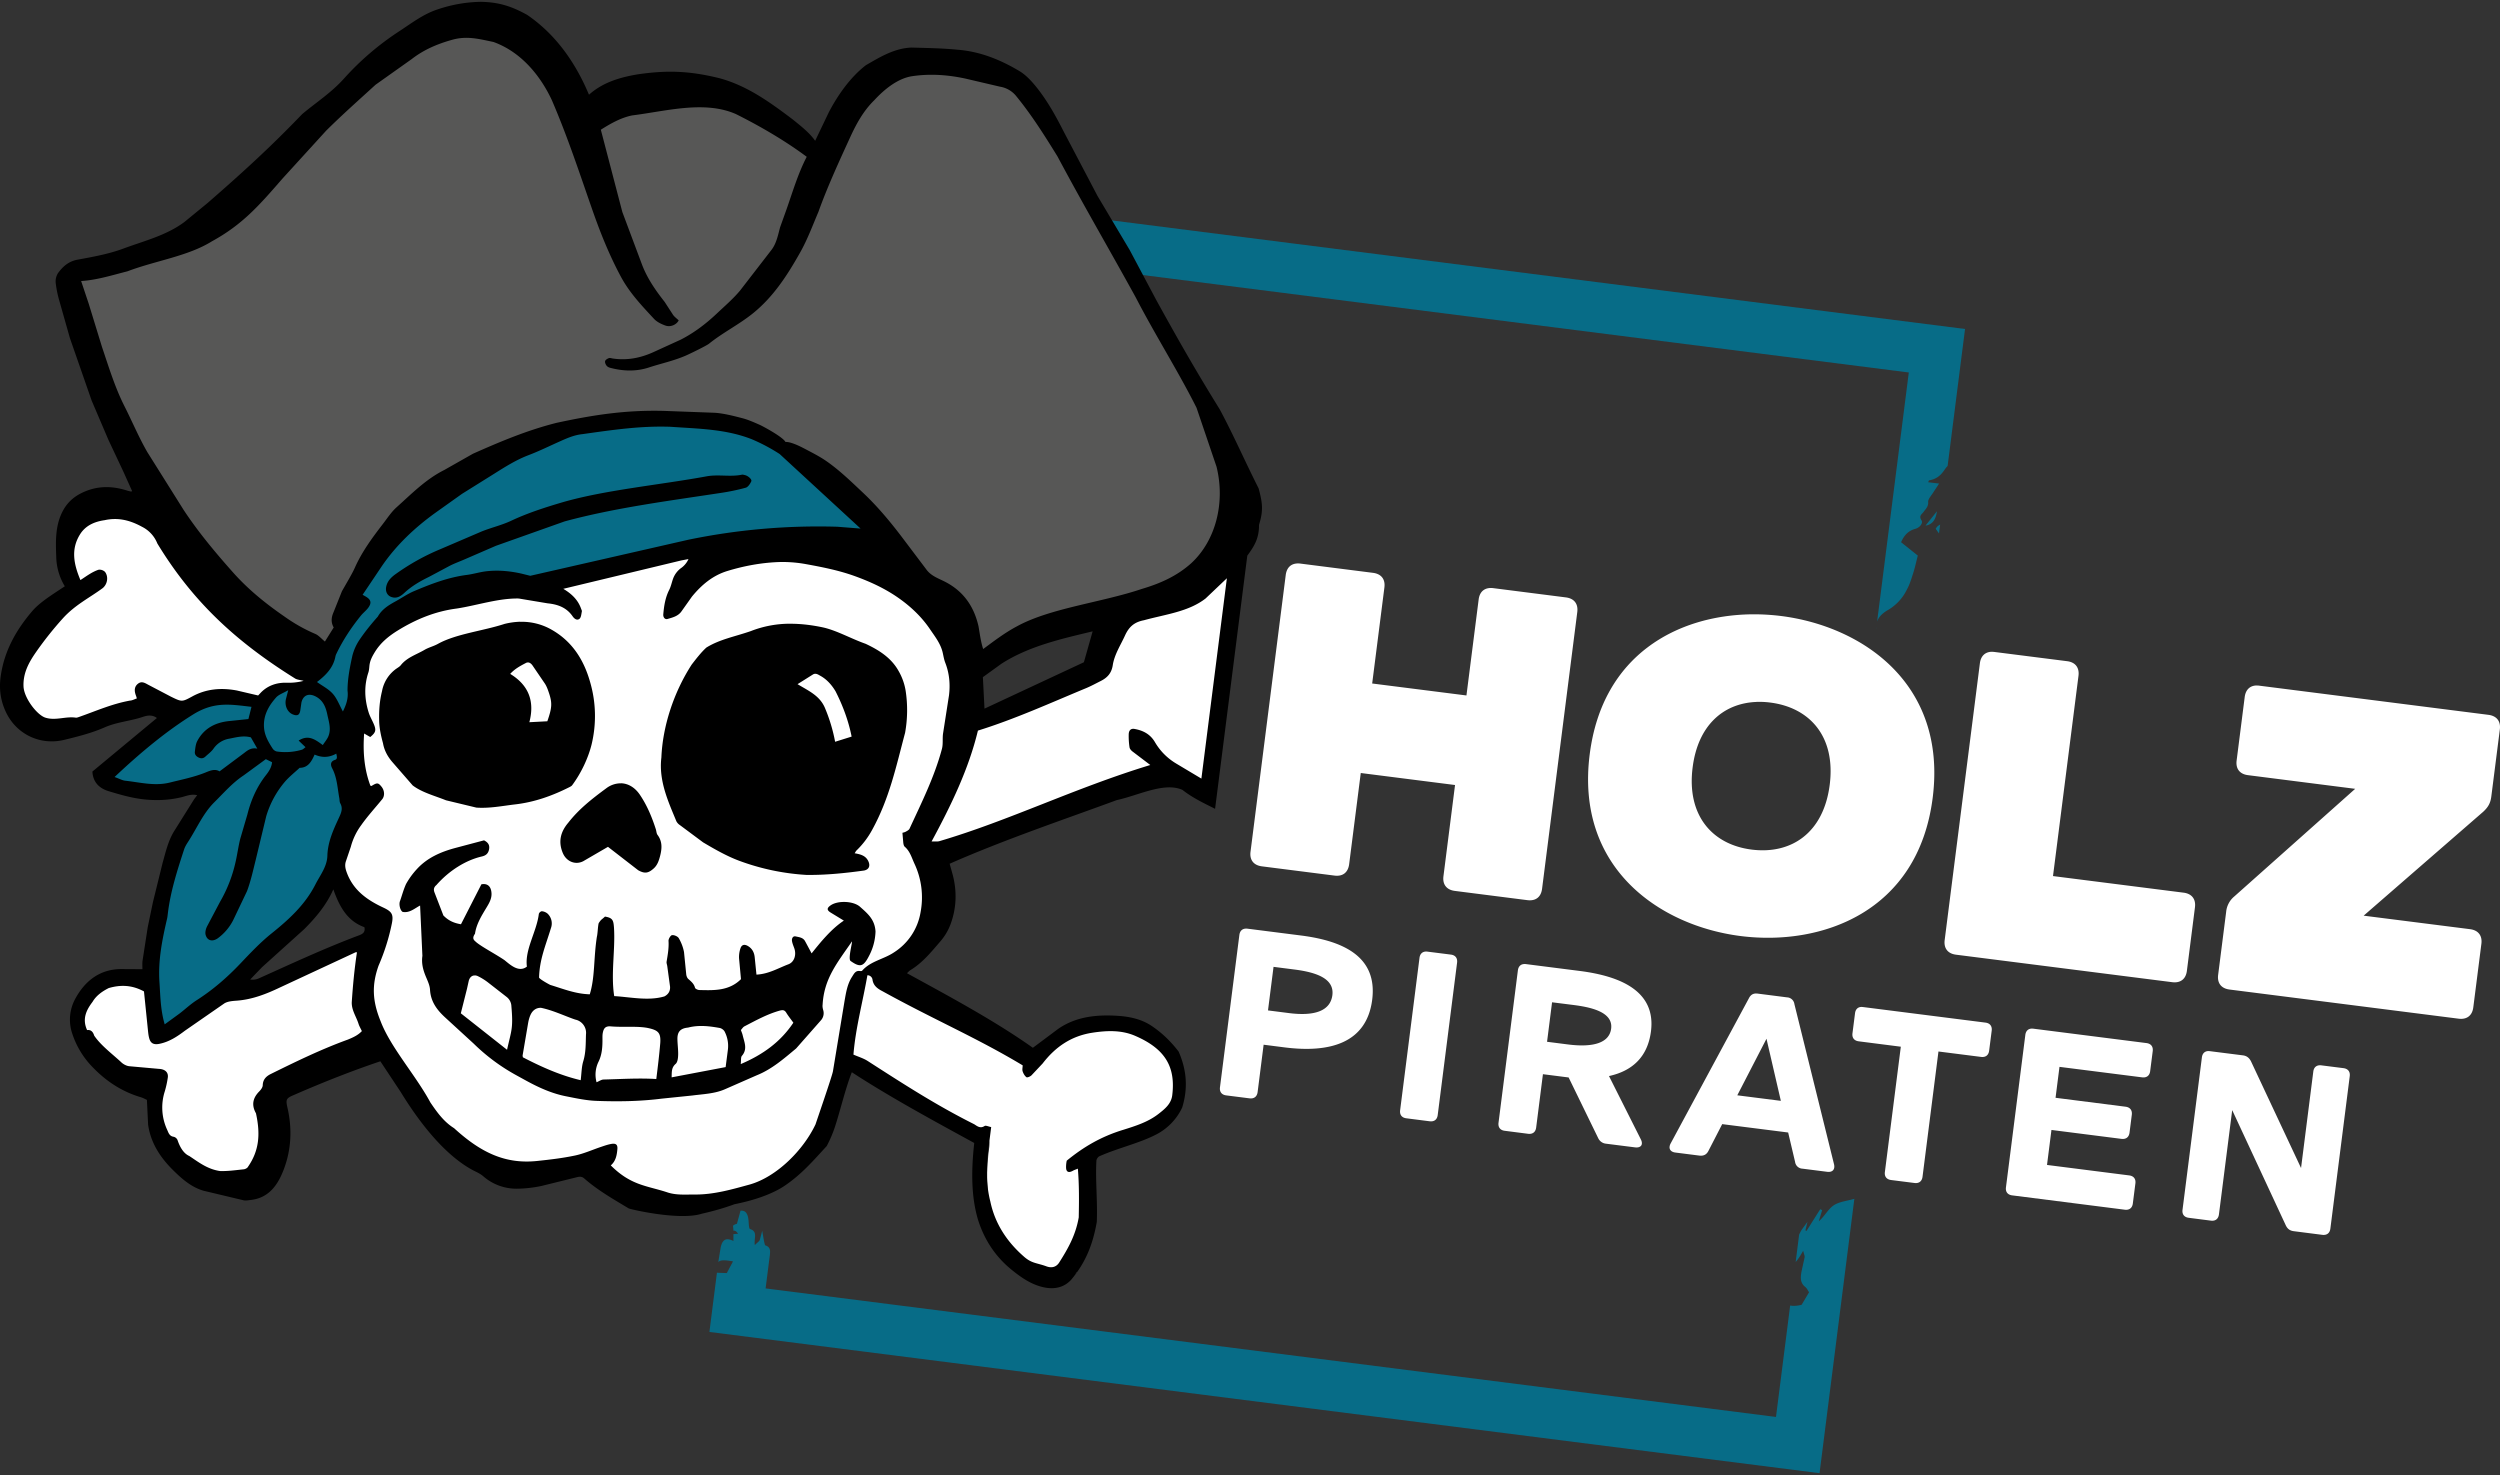 <svg xmlns="http://www.w3.org/2000/svg" viewBox="0 0 300 177"><rect x="0" y="0" width="300" height="177" fill="#333333" stroke="none"/><path d="m102.584 22.526 5.223 6.747 121.249 15.425-3.802 29.897c.189-.59.661-.994 1.168-1.319a5.707 5.707 0 0 0 2.396-2.513c.348-.624.556-1.334.775-2.018s.363-1.383.544-2.075l-2.007-1.603c.382-.877.907-1.395 1.731-1.614.506-.136.93-.68.726-.998-.367-.571.034-.733.253-1.039.249-.355.578-.624.54-1.179-.023-.348.355-.729.571-1.085l.741-1.123-1.312-.159c.057-.117.079-.219.113-.227.832-.136 1.38-.552 1.867-1.289a3.31 3.31 0 0 1 .355-.442l2.09-16.434zm129.848 38.832-1.376 1.723c.971-.174 1.251-.884 1.376-1.723zm.386 1.58-.215.144c-.174.106-.28.321-.321.367l.397.559zm-10.296 80.921c-.941.268-1.852.348-2.502.798s-1.073 1.3-1.769 1.905l.408-1.342-.231-.113-1.644 2.6-.136-.057.249-1.028-.684.937c-.121.197-.227.393-.317.597l-.416 3.281c.386-.412.673-.964.9-1.342.098.412.204.612.174.79l-.367 1.674c-.121.68-.212 1.361.45 1.882.197.155.302.42.45.631l-.892 1.504c-.51.132-.96.159-1.376.087l-1.701 13.372-121.246-15.425.522-4.097c.042-.476.042-.884-.586-1.081-.166-.548-.238-1.191-.344-1.735l-.287 1.085c-.06.174-.276.299-.597.627-.136-.797.404-1.618-.571-1.924-.166-.053-.147-.733-.197-1.126-.079-.677-.314-1.145-.952-1.07l-.427 1.565c-.227.053-.374.136-.476.246a4.22 4.22 0 0 1 .053.59c.181-.053.367.076.559.355l-.559.053v.824c-1.002-.518-1.368-.015-1.535.809l-.28 1.72c.253-.276.779-.261 1.765-.083l-.745 1.402-1.183-.042-.903 7.106 133.216 16.948zm2.646-68.623-.03.231c.019-.06.03-.121.026-.181" fill="#076c87"/><path d="M155.691 67.616c-.786.023-1.289.514-1.402 1.376l-4.226 33.211c-.129.986.37 1.629 1.357 1.758l8.723 1.111c.986.125 1.625-.37 1.754-1.361l1.395-10.949 11.312 1.44-1.391 10.949c-.125.986.378 1.629 1.361 1.758l8.716 1.111c.986.125 1.633-.37 1.758-1.361l4.226-33.215c.125-.986-.378-1.629-1.361-1.754l-8.716-1.111c-.986-.125-1.633.37-1.758 1.357l-1.466 11.52-11.312-1.436 1.466-11.52c.129-.986-.37-1.629-1.357-1.758l-8.72-1.111a2.306 2.306 0 0 0-.355-.019zm54.392 6.104c-8.682.147-17.787 4.759-19.317 16.789-1.75 13.75 8.508 20.595 18.108 21.816 9.649 1.228 21.298-2.827 23.048-16.581s-8.512-20.591-18.165-21.82c-1.198-.151-2.43-.223-3.674-.204zm28.906 4.494c-.782.023-1.293.514-1.402 1.376l-4.226 33.215c-.125.986.374 1.633 1.357 1.758l25.951 3.3c.986.125 1.633-.374 1.758-1.361l.968-7.627c.125-.986-.378-1.629-1.361-1.754l-15.674-1.992 3.058-24.027c.125-.986-.374-1.633-1.357-1.758l-8.72-1.107a2.268 2.268 0 0 0-.351-.019zm31.779 4.044c-.782.023-1.289.514-1.402 1.376l-.971 7.631c-.125.986.374 1.629 1.357 1.754l12.87 1.64-14.51 12.919a2.721 2.721 0 0 0-.971 1.829l-.964 7.578c-.125.986.37 1.629 1.357 1.758l27.504 3.5c.986.125 1.633-.374 1.758-1.361l.971-7.627c.125-.986-.378-1.629-1.361-1.754l-12.767-1.621 14.347-12.469c.601-.556.873-1.047.971-1.829l1.024-8.043c.125-.986-.374-1.629-1.361-1.758l-27.504-3.5a2.268 2.268 0 0 0-.351-.019zm-60.043 1.973a10.016 10.016 0 0 1 1.708.076c4.724.601 7.873 4.059 7.132 9.872s-4.653 8.372-9.373 7.771c-4.672-.593-7.816-4.052-7.075-9.865.646-5.087 3.723-7.68 7.608-7.85zm-61.229 27.202c-.431.015-.707.283-.771.76l-2.328 18.286c-.068.544.208.9.748.968l2.801.355c.54.068.896-.204.968-.748l.722-5.688 2.513.321c5.401.688 9.85-.491 10.515-5.719.65-5.114-3.368-7.049-8.542-7.707l-6.433-.82a1.247 1.247 0 0 0-.197-.011zm21.615 2.752c-.431.015-.711.283-.771.76l-2.324 18.286c-.068.544.204.896.745.964l2.801.359c.544.068.896-.204.964-.748l2.324-18.286c.068-.544-.204-.9-.745-.968l-2.801-.355a1.247 1.247 0 0 0-.197-.011zm11.807 1.501c-.431.011-.711.283-.771.76l-2.324 18.286c-.068.544.204.896.748.964l2.801.359c.544.068.9-.204.968-.748l.813-6.403 3.084.393 3.545 7.276a1.16 1.16 0 0 0 .96.673l3.458.438c.688.087 1.028-.302.703-.956l-3.825-7.601c2.691-.586 4.634-2.2 5.038-5.371.609-4.774-3.572-6.611-8.572-7.245l-6.433-.82a1.64 1.64 0 0 0-.193-.011zm-30.093.336l2.513.321c2.604.333 4.8 1.077 4.547 3.077-.238 1.856-2.067 2.551-5.208 2.151l-2.517-.321zm57.926 3.198c-.393-.004-.677.166-.884.575l-9.389 17.42c-.302.571-.068 1.009.559 1.089l2.884.367c.484.06.854-.095 1.089-.559l1.655-3.216 7.914 1.005.832 3.53a.93.93 0 0 0 .884.809l2.975.378c.627.079.964-.283.813-.911l-4.755-19.215a.93.93 0 0 0-.884-.809l-3.515-.45a1.512 1.512 0 0 0-.178-.011zm-24.503 1.055l2.513.317c1.999.253 4.838.794 4.577 2.846-.212 1.659-2.037 2.298-5.178 1.897l-2.513-.321zm37.127.556c-.435.015-.711.283-.771.76l-.306 2.4c-.072.544.208.9.748.968l5.053.646-1.912 15.031c-.072.544.204.896.748.968l2.801.355c.544.072.9-.204.968-.748l1.912-15.031 5.114.65c.544.068.9-.204.968-.748l.306-2.4c.068-.544-.208-.9-.748-.968l-14.687-1.867a1.247 1.247 0 0 0-.197-.011zm20.436 2.6c-.431.015-.711.283-.771.76l-2.324 18.286c-.072.544.204.9.745.968l13.512 1.72c.544.068.9-.204.968-.748l.306-2.4c.072-.544-.204-.9-.748-.968l-9.857-1.255.533-4.199 8.402 1.07c.544.068.9-.208.968-.748l.272-2.143c.068-.54-.208-.9-.748-.968l-8.402-1.07.472-3.712 9.918 1.259c.54.068.896-.204.964-.745l.306-2.4c.068-.544-.204-.896-.745-.968l-13.576-1.727a1.64 1.64 0 0 0-.193-.011zm-31.832 1.221l1.723 7.45-5.227-.665zm53.02 1.474c-.431.015-.711.283-.771.76l-2.324 18.286c-.072.544.204.896.745.964l2.657.34c.544.072.896-.204.968-.748l1.591-12.514 6.429 13.826c.208.435.499.643.956.703l3.428.438c.544.068.9-.204.968-.748l2.324-18.286c.068-.544-.204-.896-.748-.968l-2.657-.336c-.544-.068-.9.204-.968.748l-1.47 11.573-6.01-12.813c-.212-.404-.499-.646-.956-.707l-3.972-.503a1.247 1.247 0 0 0-.197-.011z" fill="#fff"/><path d="m131.287 32.432.03-.231c-.045.094-.038.163-.03.231m.378.212.03-.231c-.045.094-.038.163-.03.231" fill="#02726b"/><path d="m13.507 60.685c-1.618 1.179-4.558 1.41-5.291 3.224-.658 2.585-.253 5.136.37 7.684-2.634 1.841-4.331 4.509-6.047 7.162-1.183 3.455-.624 6.52 2.03 8.973 4.917-.299 10.016-1.931 14.971-2.604 2.578 1.013 4.883-.703 7.287-1.436 2.045.979 4.021 1.553 5.514-.597 1.871-.756 4.532.397 5.133-2.426 2.551-2.173-.658-2.933-2.37-4.059-3.228-1.863-6.637-3.545-8.678-6.849-3.114-3.009-5.068-8.092-9.929-8.326zm73.475 4.879-21.113 4.46c.072 2.037-3.817.091-5.439.423-3.541.129-6.966 1.723-10.458 2.442l-5.964 4.993c-.801 4.656-1.678 9.339-.79 14.049.435 2.268.393 4.467-.873 6.474-.983 1.909-1.727 3.851-.971 5.983-.291 2.404 1.55 3.689 3.167 5.091-1.002 11.581.132 14.948 9.415 27.107 3.889 1.13 7.404 4.985 11.622 3.885 2.653-.155 5.507-1.652 7.854.208 2.725 1.16 5.375 2.884 8.149 3.696 3.352-.775 6.958-.892 10.16-2.071 2.272-1.323 4.672-2.51 5.65-5.125 1.95-2.774 3.421-5.764 4.142-9.09 2.313-2.366 8.024 4.94 11.626 6.051 1.705 1.232 5.851.9 5.564 3.409-.767 5.496-.125 11.796 4.974 15.02 1.686 1.024 4.078 1.901 5.465.147 1.168-3.364 1.644-6.83 1.72-10.367.59-1.886-.079-4.694 2.672-4.672 2.604-.771 5.167-2.169 7.283-3.734 1.451-1.878 1.508-3.98.862-6.191-2.54-4.551-9.336-6.418-13.788-3.179-1.678 1.036-3.25 3.727-5.136 1.535l-16.385-9.581c2.094-2.245 4.732-4.222 6.486-6.637.488-2.358.283-5.167 1.194-7.253 3.216-2.287 6.739-3.927 10.541-4.966 4.849-1.508 9.793-2.778 14.128-5.518 1.958-1.432 3.625 1.659 5.443 2.37l3.991-28.162c-2.487 2.238-4.982 4.464-8.281 5.371-3.303 1.013-6.138 2.521-6.784 6.338-.881 3.33-4.793 3.628-7.325 5.307-2.438.9-8.674 4.796-8.493 1.149.125-3.269.401-7.113-2.332-9.453-2.865-2.653-5.424-6.036-9.498-6.697-4.192-1.194-8.232-3.349-12.707-2.786l-5.768-.023zm-42.15 47.097-15.341 6.35c-2.222-.416-4.003.627-5.696 1.935-1.553.537-4.203 3.67-5.016 2.472-.775-1.606-.087-5.038-1.792-5.484l-6.255.151c-.763 2.045-2.079 4.074-.695 6.157.117 2.615 2.895 2.918 4.709 4.055 1.671 1.066 4.619 1.33 3.772 3.976-.605 3.122 2.222 5.14 3.579 7.631 1.327 1.561 3.95 1.315 5.794 2.151 1.723-.06 4.517-2.306 4.388-4.29-.03-3.798-.699-8.005 3.953-8.731l9.014-4.241c-.661-2.529-2.54-4.978-1.349-7.631z" fill="#fff"/><path d="M41.487 72.579c1.693-2.491 2.997-5.31 4.947-7.589 3.413-2.918 6.353-6.493 10.556-8.326 3.545-1.652 6.697-4.445 10.708-4.793 3.5-.51 6.951-1.754 10.515-1.191l10.602.756c2.366.714 4.898 1.077 6.754 2.85 3.855 2.415 6.497 6.236 9.846 9.26 1.939 1.342 1.95 3.863 2.786 5.877l-11.252-2.85c-5.125-.265-10.246-.234-15.364.197-4.199.246-8.289 1.436-12.42 2.192-6.958 2.147-14.196 3.039-21.328 4.43-1.459 1.678-3.379 3.069-4.543 4.932-1.417 3.009-.359 6.414-1.119 9.577-.688 3.156.404 6.388.261 9.525a99.895 99.895 0 0 0-3.885 9.891c-3.039 2.597-5.764 5.518-8.474 8.44l-9.532 7.518c-1.852 1.633-1.856-.181-1.954-1.818-.37-2.838-.869-5.677-.219-8.515l1.278-9.611L26 93.519c-3.05.858-6.165 1.247-9.332 1.274-1.478-.14-2.85-.99-4.286-1.414 2.385-2.638 5.118-4.864 8.051-6.864 1.606-.873 2.842-2.925 4.864-2.468 2.581-.125 5.337.714 7.691-.669 1.584-.9 3.98-.866 4.649-2.827 1.569-2.51 2.566-5.314 3.84-7.975z" fill="#076c87"/><path d="M7.985 33.252c.952 4.169 1.629 8.428 3.787 12.189 2.529 5.624 4.974 11.293 8.447 16.422 2.151 3.201 3.523 7.072 6.905 9.222 2.729 2.09 5.129 4.766 8.058 6.493 1.886.616 4.025 1.965 4.781-.722 2.823-3.746 4.706-8.137 7.291-11.996L60 54.509c4.842-1.368 9.46-3.851 14.593-3.787 3.674-.291 7.363-.884 10.972.174 4.006.522 7.96 1.863 11.615 3.413 6.353 6.599 11.241 14.457 17.893 20.78.605 1.429.17 5.189 1.485 5.027 3.205-1.822 6.066-4.498 9.903-4.774l13.357-3.061 8.617-6.384c-.65-4.161.673-8.931-1.614-12.654l-20.493-37.898c-2.88-2.215-4.388-7.14-8.436-7.136-2.687-.181-5.45-1.013-8.092-.779-2.861 2.253-8.281 2.767-8.583 7.038-.48 3.054-2.574 5.458-3.916 8.168-.215-1.72 1.606-4.313-.465-5.235-2.612-1.89-5.352-3.734-8.175-5.22-3.95-.412-7.911-1.935-11.845-.703-2.676.295-5.208 1.164-7.752 2.007-1.206-2.158-2.026-4.687-3.462-6.622l-7.964-4.43-10.836 4.192c-5.201 6.41-12.076 11.112-17.692 17.122-1.833 1.81-3.443 3.957-6.119 4.471A100.424 100.424 0 0 1 7.99 33.252z" fill="#575756"/><path d="M57.706.219c-1.761.029-3.507.334-5.174.903-1.753.568-3.151 1.673-4.743 2.707-2.361 1.553-4.516 3.398-6.414 5.492-1.585 1.797-3.438 2.961-5.114 4.373-3.774 3.932-7.15 7.011-11.346 10.662l-2.786 2.283c-2.185 1.629-4.83 2.264-7.321 3.19-1.758.654-3.647.994-5.507 1.334-1.073.197-1.758.82-2.336 1.606a1.85 1.85 0 0 0-.28 1.183c.083.715.226 1.422.427 2.113l1.278 4.509 2.604 7.484 2.015 4.721 1.829 3.889 1.017 2.268c-.167.109-.313-.018-.48-.027-1.965-.654-3.859-.654-5.753.34-1.141.601-1.878 1.482-2.343 2.619-.654 1.599-.593 3.3-.529 4.982a7.07 7.07 0 0 0 1.028 3.504c-1.385.926-2.919 1.852-3.866 2.929-1.967 2.286-3.414 4.844-3.834 7.91-.208 1.516-.004 2.925.65 4.294 1.259 2.627 4.097 4.003 7.011 3.288 1.629-.397 3.281-.816 4.804-1.485 1.485-.654 3.084-.756 4.592-1.262.45-.151 1.085-.321 1.693.132l-7.741 6.425c.072 1.315.858 2.026 1.958 2.358 1.315.401 2.657.786 4.014.956 1.542.189 3.114.147 4.66-.219.597-.14 1.206-.438 1.943-.257l-.374.495-2.385 3.81c-.726 1.172-1.017 2.506-1.387 3.802l-1.164 4.724-.624 3.005-.62 4.006c-.049.34-.015.692-.019 1.039l-2.411-.015c-2.585-.045-4.43 1.334-5.628 3.53-.727 1.308-.858 2.864-.359 4.275a10.32 10.32 0 0 0 2.547 4.09c1.584 1.621 3.455 2.831 5.654 3.481.276.083.533.231.737.321l.144 2.967c.306 2.173 1.444 3.927 2.975 5.443 1.07 1.062 2.211 2.071 3.689 2.495l4.8 1.145c.253.057.54-.004.805-.034 2.294-.238 3.36-1.912 4.052-3.78.869-2.351.971-4.815.404-7.287-.234-1.028-.151-1.153.828-1.561 3.339-1.463 7.047-2.925 10.318-4.018l2.449 3.696c2.23 3.643 5.265 7.56 8.671 9.381.427.215.881.416 1.236.726 1.119.974 2.557 1.502 4.04 1.485.991-.012 1.979-.124 2.948-.333l4.086-1.009c.348-.087.677-.189 1.017.095 1.627 1.437 3.5 2.493 5.348 3.609.178.106 6.104 1.493 8.761.643 1.404-.317 2.684-.679 3.931-1.141 2.146-.424 4.494-1.156 6.108-2.272 1.975-1.354 3.311-2.909 4.967-4.709.383-.717.705-1.464.964-2.234.709-2.169 1.241-4.551 2.048-6.626 4.63 3.02 9.842 5.836 14.691 8.489-.355 3.184-.398 6.382.465 9.252.748 2.34 2.037 4.339 3.957 5.911 1.175.96 2.411 1.829 3.904 2.154 1.221.268 2.419.072 3.311-.911 1.799-2.129 2.619-4.365 3.069-6.932.105-2.532-.181-5.037-.046-7.351.011-.185.189-.454.359-.529 2.217-.986 4.747-1.553 6.724-2.566 1.413-.7 2.546-1.859 3.213-3.288.754-2.461.473-4.641-.427-6.701-.915-1.202-1.988-2.249-3.25-3.092-1.217-.816-2.638-1.111-4.021-1.202-2.506-.166-5.008.061-7.177 1.557l-3.046 2.275c-4.581-3.25-10.035-6.168-15.111-8.95.178-.163.291-.299.435-.382 1.466-.888 2.517-2.215 3.613-3.481a6.69 6.69 0 0 0 1.183-2.007c.714-1.928.786-3.916.268-5.915l-.374-1.349c6.617-2.919 14.074-5.426 20.047-7.635 2.585-.553 5.704-2.206 7.892-1.224 1.225.971 2.702 1.655 3.912 2.268l.325-2.547 3.541-27.829c.801-1.096 1.353-1.965 1.406-3.443a1.06 1.06 0 0 1 .03-.359c.521-1.699.364-2.601-.072-4.263-1.702-3.378-3.027-6.439-4.675-9.502-2.871-4.637-4.979-8.335-7.589-13.069l-3.213-6.044-3.863-6.493-4.025-7.661c-.968-1.909-1.999-3.78-3.345-5.443-.578-.714-1.247-1.429-2.022-1.89-2.29-1.364-4.74-2.351-7.438-2.551-1.817-.18-3.642-.202-5.465-.257-2.06.072-3.776 1.123-5.496 2.117-1.95 1.504-3.439 3.725-4.437 5.624l-1.652 3.451c-.701-1.004-1.763-1.812-2.725-2.593-2.687-2.022-5.382-3.995-8.727-4.913-3.731-.925-6.427-.972-9.887-.465-2.117.363-4.135.956-5.802 2.438-1.677-4.005-4.109-7.335-7.439-9.593C61.267.683 59.745.259 57.706.219zm1.512 4.819c3.362 1.21 5.681 4.116 7.026 7.033 1.867 4.339 3.33 8.788 4.774 12.93.975 2.812 2.071 5.564 3.485 8.198 1.043 1.943 2.517 3.489 3.98 5.065.348.374.877.627 1.372.805.631.223 1.353-.129 1.587-.627-.231-.219-.495-.404-.673-.654l-1.013-1.561c-1.085-1.376-2.075-2.804-2.706-4.449l-2.37-6.335-2.581-9.876c1.191-.752 2.408-1.44 3.753-1.716 4.082-.51 8.674-1.822 12.454-.163 3.135 1.565 6.088 3.33 8.501 5.129-1.055 2.018-1.754 4.415-2.438 6.342l-.76 2.12c-.253.93-.423 1.894-1.013 2.684l-3.802 4.921c-.824.983-1.81 1.829-2.748 2.714-1.312 1.243-2.744 2.336-4.358 3.16l-3.269 1.493c-1.565.714-3.19 1.028-4.91.767-.147-.023-.317-.091-.438-.045-.178.068-.401.193-.454.348s.049.393.155.54.283.231.45.276c1.546.412 3.126.461 4.63-.034 1.531-.503 2.925-.779 4.411-1.417.518-.223 2.51-1.194 2.823-1.444 1.678-1.353 3.625-2.306 5.307-3.674 2.468-2.007 4.124-4.604 5.639-7.298.866-1.538 1.485-3.22 2.181-4.853 1.092-3.061 2.581-6.263 3.806-8.943.741-1.618 1.595-3.175 2.884-4.437 1.276-1.385 2.854-2.619 4.517-2.887 2.166-.329 4.324-.174 6.452.287l4.12.964c.78.124 1.484.537 1.973 1.157 1.851 2.263 3.391 4.721 4.925 7.2 3.249 6.083 6.048 10.844 9.393 16.921 2.273 4.402 5.178 9.009 7.302 13.258l2.4 7.075c1.06 4.288-.079 8.855-3.043 11.581-1.75 1.568-3.761 2.438-5.926 3.08-4.801 1.623-10.973 2.292-14.963 4.476-1.455.767-2.752 1.761-4.071 2.736-.295-.884-.401-1.822-.563-2.736-.556-2.438-1.863-4.282-4.158-5.409-.76-.374-1.584-.669-2.124-1.436l-2.982-3.95c-1.421-1.863-2.918-3.651-4.638-5.265-1.402-1.319-2.778-2.661-4.362-3.761-.688-.476-1.436-.873-2.181-1.262-.661-.348-1.33-.711-2.041-.926a2.38 2.38 0 0 0-.68-.11c-.333-.609-2.699-1.878-3.099-2.056-.684-.299-1.376-.612-2.094-.797-1.07-.276-2.158-.559-3.254-.643l-6.104-.227c-4.766-.129-8.731.533-12.911 1.432-3.632.918-6.883 2.309-10.035 3.708l-3.447 1.954c-2.215 1.111-3.919 2.857-5.722 4.475-.639.574-1.123 1.327-1.655 2.018-1.266 1.644-2.495 3.311-3.345 5.22-.208.465-.461.911-.707 1.353l-.847 1.478-1.002 2.51c-.272.62-.348 1.206.015 1.841l-1.055 1.689c-.442-.359-.763-.756-1.175-.922a19.69 19.69 0 0 1-3.666-2.067c-2.26-1.557-4.358-3.25-6.187-5.307-2.12-2.385-4.165-4.827-5.923-7.491l-4.362-6.947c-1.017-1.765-1.81-3.659-2.729-5.48-1.16-2.287-1.897-4.736-2.714-7.151l-1.587-5.17-.911-2.725c1.903-.121 3.71-.7 5.545-1.164 3.44-1.301 7.25-1.803 10.141-3.599 3.707-2.029 5.688-4.327 8.493-7.551l5.22-5.726c1.975-1.958 3.811-3.577 5.93-5.515l4.335-3.077C50.86 5.959 52.5 5.267 54.246 4.78c1.771-.503 3.188-.112 4.972.258zm21.245 46.176c3.341.238 6.592.257 9.74 1.489 1.169.494 2.292 1.09 3.356 1.78l9.71 8.946-2.763-.219a77.03 77.03 0 0 0-17.919 1.561l-18.955 4.324-1.02-.253c-1.387-.317-2.793-.45-4.207-.295-.801.087-1.584.34-2.385.442-2.23.287-4.301 1.085-6.342 1.95-.794.336-1.516.847-2.279 1.262-.82.45-1.591.945-2.064 1.795-.807.9-1.602 1.897-2.215 2.812a6.16 6.16 0 0 0-.835 1.878c-.326 1.481-.577 2.802-.582 4.184.121.903-.151 1.697-.556 2.506-.412-.748-.695-1.538-1.209-2.12s-1.251-.945-1.901-1.414c1.077-.824 1.969-1.727 2.219-3.092a1.36 1.36 0 0 1 .129-.336c.786-1.633 1.784-3.133 2.922-4.539.265-.325.609-.586.862-.918.461-.609.359-1.002-.302-1.383l-.355-.2 2.298-3.421c1.75-2.559 3.972-4.645 6.478-6.448l3.148-2.241 3.825-2.389c1.346-.847 2.684-1.697 4.184-2.264 1.232-.469 2.423-1.055 3.628-1.595.903-.404 1.799-.813 2.808-.918 3.715-.522 7.015-1.009 10.583-.884zm8.651 5.741c-.03 0-.057 0-.083.008-1.387.291-2.797-.057-4.192.189-5.714 1.047-12.215 1.64-17.345 3.123-2.094.62-4.176 1.285-6.165 2.222-1.134.533-2.385.816-3.553 1.289l-4.947 2.12a27.06 27.06 0 0 0-5.322 2.963c-.548.386-1.024.843-1.164 1.546-.129.65.204 1.172.816 1.274l-.011.004c.42.072.816-.026 1.376-.548.873-.813 1.875-1.391 2.933-1.909l2.529-1.349c.563-.283 1.157-.499 1.731-.748l3.795-1.644 8.236-2.925c6.047-1.645 12.758-2.502 18.755-3.421 1.007-.148 2.004-.356 2.986-.624.276-.079.529-.465.665-.767.106-.234-.393-.669-.771-.748-.087-.019-.181-.049-.268-.053zM17.033 63.21c.842.418 1.5 1.133 1.848 2.007 4.339 7.143 9.623 11.898 16.555 16.218.249.136.559.155.998.268-.68.177-1.381.252-2.083.223-1.145-.026-2.256.34-3.092 1.232l-.283.299-2.566-.601c-1.848-.344-3.64-.208-5.329.711-1.24.677-1.255.673-2.563.034l-2.789-1.463c-.389-.215-.748-.412-1.157-.102s-.465.745-.329 1.217c.083.287.072.166.178.559-.299.098-.563.253-.835.261-2.189.404-3.973 1.214-6.134 1.973-.113.038-.242.087-.355.072-1.24-.181-2.426.389-3.651 0-.99-.31-2.566-2.34-2.623-3.753-.064-1.633.669-2.922 1.523-4.146a41.31 41.31 0 0 1 3.194-4.014c1.481-1.635 3.195-2.457 4.781-3.629.578-.472.722-1.368.28-1.95-.207-.2-.494-.294-.779-.257-.807.276-1.434.764-2.17 1.24-.797-1.894-1.172-3.696-.042-5.496.673-1.07 1.754-1.519 2.956-1.693 1.618-.355 3.043.011 4.467.79zm65.565 3.882l.011.019c-.18.393-.454.735-.797.998a2.76 2.76 0 0 0-1.039 1.323c-.163.446-.253.926-.465 1.346-.472.93-.627 1.928-.714 2.944-.03.355.197.643.506.556.624-.181 1.278-.336 1.686-.926l1.251-1.765c1.145-1.391 2.472-2.525 4.248-3.069 1.965-.601 3.969-.975 6.013-1.066a15.46 15.46 0 0 1 3.409.242c1.977.359 3.953.748 5.858 1.436 1.871.677 3.655 1.497 5.284 2.646 1.459 1.028 2.748 2.249 3.746 3.723.597.881 1.285 1.739 1.531 2.823.091.408.159.832.31 1.217.491 1.262.605 2.57.446 3.889l-.714 4.585c-.091.62.023 1.278-.14 1.871-.896 3.352-2.438 6.429-3.885 9.566-.076.155-.283.257-.45.352-.14.079-.31.106-.401.136l.102 1.194c.023.166.061.382.178.48.627.54.828 1.304 1.153 2.011.861 1.824 1.12 3.874.741 5.855a7.07 7.07 0 0 1-3.182 4.804c-1.228.832-2.801 1.036-3.825 2.2-.045.053-.178.057-.261.042-.544-.083-.718.333-.945.68-.575.877-.726 1.894-.903 2.884l-1.395 8.455c-.098.597-2.022 6.138-2.086 6.365-1.461 3.104-4.655 6.301-7.873 7.226-2.162.593-4.331 1.225-6.603 1.209-1.107-.008-2.234.102-3.315-.261-2.444-.807-4.361-.808-6.784-3.235.612-.529.726-1.24.79-1.931.053-.556-.17-.733-.699-.65-.431.072-.847.219-1.259.359-1.051.352-2.075.82-3.152 1.043-1.493.314-3.02.491-4.539.65-3.758.389-6.698-.966-9.944-3.935-1.243-.775-2.06-1.931-2.85-3.095-1.761-3.27-4.759-6.582-5.968-9.743-1.005-2.462-1.062-4.364-.246-6.664.708-1.625 1.243-3.32 1.595-5.057.223-1.111-.004-1.44-1.058-1.931-1.958-.915-3.628-2.113-4.384-4.282-.159-.457-.219-.854-.057-1.3l.578-1.705c.247-.931.668-1.807 1.24-2.581.763-1.085 1.663-2.064 2.502-3.092.34-.386.325-1.051-.057-1.527-.408-.499-.525-.506-1.191-.098-.034.023-.106-.019-.147-.026-.752-2.003-.907-4.067-.752-6.263l.733.423c.688-.559.748-.832.382-1.655-.193-.435-.435-.85-.574-1.3-.495-1.591-.563-3.19-.03-4.796.083-.253.098-.533.125-.801.06-.616.336-1.134.658-1.655.68-1.104 1.618-1.878 2.714-2.559 2.204-1.364 4.528-2.321 7.109-2.653 2.411-.37 5-1.251 7.438-1.202l3.462.578c1.232.125 2.275.503 3.001 1.557.204.295.525.54.824.299.2-.166.219-.567.283-.873.023-.102-.053-.231-.091-.34-.389-1.111-1.194-1.822-2.135-2.385l14.155-3.405zm64.623 2.302h.004l-3.058 24.038-3.043-1.818a7.22 7.22 0 0 1-2.517-2.532c-.556-.971-1.421-1.425-2.468-1.61-.397-.072-.665.129-.692.612-.016.535.017 1.07.098 1.599.023.174.189.363.34.484l2.151 1.633c-9.144 2.787-16.944 6.677-25.32 9.142-.223.061-.472.023-.926.034 2.381-4.403 4.456-8.716 5.56-13.304 4.457-1.385 8.726-3.331 13.036-5.117.578-.246 1.134-.548 1.697-.832.79-.397 1.3-.934 1.448-1.897.197-1.285.934-2.392 1.47-3.568.469-1.028 1.096-1.603 2.268-1.829 2.695-.734 5.351-1.025 7.397-2.608zM62.4 74.609c-.622.021-1.24.107-1.844.257-2.566.843-5.821 1.194-7.979 2.385-.518.295-1.123.431-1.637.733-.971.571-2.101.903-2.842 1.837-.129.163-.321.276-.495.393-.927.639-1.56 1.621-1.761 2.729-.291 1.183-.367 2.268-.344 3.417 0 .963.232 1.989.462 2.824.159.915.597 1.674 1.206 2.358l2.358 2.71c1.118.851 2.663 1.244 3.999 1.784l3.644.877c1.599.11 3.13-.208 4.679-.389 2.294-.268 4.415-1.024 6.456-2.052.132-.068.287-.14.367-.257 1.089-1.474 1.924-3.269 2.324-4.887a14.55 14.55 0 0 0-.204-7.567c-.741-2.574-2.109-4.755-4.513-6.149a7.18 7.18 0 0 0-3.874-.994zm32.554.238a12.89 12.89 0 0 0-4.853.884c-1.939.673-3.734.983-5.341 1.981-.654.601-1.206 1.327-1.754 2.033-2.181 3.375-3.489 7.442-3.64 11.157-.348 2.831.881 5.405 1.799 7.65.099.185.244.343.42.457l2.789 2.075c1.383.82 2.808 1.637 4.305 2.2a27.93 27.93 0 0 0 8.073 1.705c2.283.03 4.596-.2 6.936-.525.627-.129.775-.605.484-1.172-.321-.627-.926-.782-1.614-.9.106-.163.151-.272.231-.344a10.14 10.14 0 0 0 1.878-2.483c2.067-3.764 2.857-7.559 3.942-11.622.3-1.659.324-3.356.072-5.023-.135-.856-.429-1.678-.866-2.426-.884-1.576-2.362-2.495-3.946-3.239-1.746-.612-3.421-1.584-5.095-1.962-1.278-.272-2.547-.435-3.814-.442zm36.159.915h.004l-1.051 3.708-11.928 5.567-.193-3.78 2.204-1.591c3.323-2.162 7.453-3.054 10.964-3.904zm-67.761 3.73c.227 0 .412.174.54.348l1.512 2.219c.204.325.34.699.461 1.066.42 1.243.382 1.799-.185 3.428l-2.158.113c.661-2.506-.076-4.445-2.298-5.798.574-.631 1.236-.971 1.886-1.312a.49.49 0 0 1 .238-.06zm34.436 1.364c.242-.023.454.129.665.246.782.431 1.361 1.104 1.807 1.844.877 1.712 1.565 3.572 1.935 5.446l-1.981.62c-.262-1.402-.675-2.772-1.232-4.086-.635-1.463-1.943-2.015-3.277-2.827l1.833-1.153a.59.59 0 0 1 .249-.091zM34.59 82.825l-.004.004-.28 1.089c-.166.782.193 1.55.828 1.81.567.231.832.068.911-.544l.129-.892c.219-.903.907-1.134 1.716-.711.911.48 1.209 1.304 1.395 2.192s.495 1.761.091 2.649c-.155.336-.404.627-.639.986-.9-.65-1.72-1.293-2.899-.537l.828.794c-.185.136-.291.257-.42.295a7.03 7.03 0 0 1-3.031.219.83.83 0 0 1-.499-.352c-.506-.782-.975-1.572-1.036-2.555-.091-1.44.559-2.57 1.451-3.572.314-.355.843-.518 1.459-.877zm-4.411 1.996l-.37 1.466-2.241.234c-1.689.159-3.065.85-3.885 2.385-.204.378-.246.858-.299 1.3-.038.314.136.548.457.699s.578.102.82-.125c.329-.306.707-.578.96-.941a2.87 2.87 0 0 1 1.92-1.202c.854-.17 1.697-.397 2.566-.151l.771 1.353c-.684-.14-1.104.147-1.535.488l-2.997 2.238c-.525-.325-1.081-.113-1.648.121-1.391.567-2.854.854-4.301 1.217-1.837.461-3.579-.023-5.356-.215-.367-.038-.718-.242-1.293-.446 3.084-2.906 6.233-5.538 9.551-7.582 2.472-1.482 4.358-1.13 6.879-.839zm10.175 5.609c.068.34.174.65-.151.756-.624.197-.525.665-.34 1.013.593 1.13.631 2.374.854 3.579.038.208.019.446.113.616.355.639.106 1.168-.17 1.765-.669 1.44-1.33 2.884-1.376 4.536-.038 1.312-.881 2.343-1.448 3.462-1.232 2.415-3.16 4.18-5.246 5.851-1.353 1.085-2.559 2.366-3.757 3.628-1.584 1.667-3.296 3.152-5.231 4.388-.729.465-1.368 1.073-2.06 1.603l-1.78 1.296c-.51-1.758-.518-3.436-.631-5.102-.17-2.585.336-5.087.918-7.582.049-.204.064-.416.091-.624.317-2.646 1.13-5.163 1.95-7.68.102-.31.276-.601.454-.877 1.051-1.606 1.803-3.432 3.179-4.793 1.123-1.111 2.162-2.324 3.504-3.213l2.672-1.954.748.367c-.06.605-.363 1.081-.714 1.527-1.111 1.41-1.818 3.012-2.249 4.747l-.854 2.914c-.219.866-.336 1.758-.529 2.634a16.82 16.82 0 0 1-1.901 4.94l-1.557 2.948c-.147.302-.253.722-.163 1.024.2.692.816.835 1.44.404.784-.57 1.421-1.317 1.86-2.181l1.663-3.489c.45-1.202.726-2.468 1.036-3.719l1.266-5.257c.451-1.529 1.219-2.945 2.253-4.158.525-.605 1.168-1.111 1.758-1.659 1.036-.008 1.432-.786 1.799-1.591.9.401 1.739.363 2.6-.113zm34.164 3.564l.004.004a2.87 2.87 0 0 0-1.765.593c-1.784 1.315-3.307 2.521-4.558 4.127-.934 1.096-1.24 2.283-.654 3.662.42.983 1.47 1.451 2.426.975l2.986-1.735 3.625 2.808c.779.435 1.209.367 1.852-.204.45-.397.627-.934.775-1.493.231-.892.295-1.742-.302-2.54-.136-.178-.132-.454-.208-.684-.469-1.463-1.058-2.876-1.92-4.146-.597-.877-1.406-1.346-2.26-1.368zm-16.441 6.841v.008l-3.458.918c-1.739.469-3.356 1.175-4.592 2.529a9.26 9.26 0 0 0-1.308 1.803c-.328.736-.495 1.424-.741 2.098-.117.401.053 1.07.34 1.236.838.163 1.473-.45 2.094-.763l.276 6.04c-.132.926.091 1.716.431 2.529.208.495.454 1.013.484 1.535.079 1.436.847 2.445 1.844 3.353l3.375 3.095a23.28 23.28 0 0 0 5.114 3.802l1.183.65c1.504.824 3.065 1.538 4.747 1.875 1.221.242 2.442.514 3.712.563 2.619.098 5.223.06 7.824-.268l3.674-.378c1.33-.174 2.695-.208 3.953-.767l3.772-1.655c1.822-.726 3.258-1.996 4.732-3.22l2.967-3.368c.314-.341.419-.825.276-1.266-.053-.193-.091-.408-.064-.605.17-3.148 1.744-5.022 3.523-7.608.076.072-.499 2.109-.163 2.347 1.183.839 1.569.646 2.215-.616a6.69 6.69 0 0 0 .775-2.933c-.094-1.459-.952-2.147-1.901-2.993-.816-.669-2.631-.726-3.481-.136-.472.329-.476.571-.004.866l1.587.968c-1.546 1.024-2.842 2.646-3.87 3.931l-.692-1.293-.087-.159c-.242-.461-.733-.491-1.145-.586-.314-.068-.476.246-.431.544s.166.578.268.858c.283.775.034 1.671-.699 1.946-1.221.461-2.37 1.168-3.833 1.24l-.204-2.022c-.049-.609-.291-1.104-.828-1.414-.404-.234-.729-.166-.881.261a3.29 3.29 0 0 0-.174 1.232l.231 2.487c-1.432 1.421-3.224 1.349-5 1.304-.181-.004-.484-.144-.518-.276-.125-.484-.465-.752-.805-1.051-.136-.121-.223-.355-.246-.544l-.268-2.688a5.29 5.29 0 0 0-.627-1.659c-.125-.219-.552-.401-.809-.367-.178.023-.438.457-.423.692.057.85-.094 1.667-.231 2.495-.026.166.053.348.079.522l.336 2.472c.034.488-.163.896-.673 1.168-1.928.575-4.09.076-6.028-.034-.423-2.668.151-5.613-.03-8.258-.064-.85-.163-1.134-1.077-1.285-.45.423-.412.276-.752.782-.113.389-.113 1.217-.223 1.655-.397 2.547-.215 4.849-.85 6.89-1.72-.049-3.164-.646-4.74-1.126-.212-.102-1.334-.718-1.346-.896.067-2.19.761-3.749 1.428-5.93.221-.609.059-1.29-.412-1.735-.198-.164-.442-.263-.699-.283a.49.49 0 0 0-.344.325c-.257 2.124-1.705 4.282-1.432 6.319-.979.775-2.041-.257-2.695-.779-1.14-.768-2.519-1.471-3.329-2.101-.257-.246-.65-.423-.204-1.066.167-1.177.812-2.19 1.368-3.118.329-.544.654-1.085.612-1.758-.053-.839-.514-1.191-1.213-1.051l-2.449 4.792c-.918-.152-1.537-.469-2.112-1.054l-1.07-2.774c-.129-.348-.072-.624.234-.877 1.562-1.78 3.573-2.989 5.423-3.421.48-.106.794-.329.896-.866s-.147-.847-.612-1.081zm-18.078 5.889c.714 2.003 1.633 3.787 3.73 4.539.129.605-.204.809-.627.971-4.098 1.533-8.066 3.385-12.054 5.178-.322.141-.677.186-1.024.129l1.421-1.478 5.068-4.57c1.368-1.376 2.649-2.869 3.485-4.766zm2.736 7.544l.094.008.004.008c-.302 1.975-.487 3.955-.62 5.946-.049.971.537 1.758.813 2.638.091.283.249.544.397.866-.465.499-1.066.763-1.671 1.013-3.205 1.161-6.252 2.647-9.302 4.154-.529.272-.903.658-.922 1.334-.008.253-.227.54-.423.741-.714.726-.937 1.523-.472 2.464.038.079.098.163.102.249.514 2.423.369 4.371-.968 6.312-.064.155-.325.291-.506.314-.956.098-1.916.242-2.869.208-1.498-.218-2.569-1.068-3.678-1.803-.711-.31-1.149-1.123-1.414-1.92a.68.68 0 0 0-.454-.386c-.491-.068-.612-.435-.763-.79a6.35 6.35 0 0 1-.302-4.679 11.87 11.87 0 0 0 .359-1.655c.079-.643-.374-.99-1.055-1.024l-3.591-.321c-.306-.038-.643-.212-.881-.416-1.115-1.045-2.487-2.044-3.307-3.25-.14-.45-.382-.733-.854-.669-.605-1.33-.11-2.385.654-3.387.469-.804 1.25-1.307 1.943-1.655 1.421-.412 2.793-.378 4.229.404l.454 4.456c.045.416.072.847.197 1.24.189.593.601.714 1.209.59 1.179-.242 2.124-.869 3.069-1.584l4.702-3.258c.42-.268 1.024-.299 1.55-.34 1.829-.144 3.489-.794 5.129-1.576l9.063-4.218c.026-.011.053-.011.083-.011zm61.35 2.763a.61.61 0 0 1 .62.567c.117.699.605 1.047 1.202 1.353 6.145 3.398 11.263 5.558 16.816 8.893-.008.261-.076.514-.004.722.087.261.246.544.457.699.098.072.446-.079.597-.219l1.349-1.436c1.531-1.984 3.421-3.292 5.968-3.685 1.776-.272 3.507-.329 5.144.382 3.576 1.55 4.861 3.7 4.433 7.136-.129 1.036-.915 1.659-1.682 2.253-1.24.956-2.71 1.414-4.173 1.875-2.714.824-4.813 2.085-6.8 3.707-.072.272-.129.907-.034 1.13.147.348.488.238.775.079.178-.098.374-.159.59-.249.166 1.984.144 3.912.106 5.847-.369 2.127-1.271 3.729-2.358 5.435-.352.54-.903.669-1.516.442-1.141-.42-1.742-.34-2.653-1.126-2.06-1.78-3.523-3.98-4.082-6.656-.793-3.092-.247-6.057.102-8.931-.314-.057-.643-.227-.794-.129-.514.336-.881.019-1.236-.208-4.59-2.301-8.416-4.781-12.817-7.612-.499-.314-1.089-.488-1.682-.748.253-3.179 1.111-6.285 1.674-9.517zm-47.082.019c.129.007.255.042.37.102.405.2.789.438 1.149.711l2.272 1.769c.353.272.564.689.574 1.134.234 2.676-.004 2.869-.522 5.208l-5.548-4.377.741-2.944.215-.968c.117-.416.393-.646.741-.631zm7.903 3.885c1.425.287 2.903 1.002 4.127 1.417.827.171 1.385.946 1.285 1.784-.038 1.077 0 2.139-.321 3.198-.215.699-.208 1.463-.314 2.29-2.434-.571-4.706-1.591-6.939-2.748-.008-.079-.042-.17-.026-.253l.661-3.882c.057-.321.144-.646.276-.941.257-.578.707-.873 1.251-.862zm28.925.287c.215-.015.378.064.522.306.231.382.518.733.85 1.198-1.542 2.306-3.64 3.825-6.316 4.966.06-.465-.008-.82.144-.994.703-.82.28-1.64.091-2.464-.045-.204-.136-.397-.215-.631.14-.147.253-.352.427-.442 1.383-.714 2.748-1.478 4.263-1.894a1.17 1.17 0 0 1 .231-.042zm-7.458 2.135c.223.049.495.246.59.446a3.74 3.74 0 0 1 .382 2.181l-.268 2.067-6.482 1.232c.026-.631-.042-1.16.484-1.618.234-.204.287-.699.299-1.066.019-.627-.076-1.255-.087-1.882-.019-.915.37-1.319 1.274-1.406 1.321-.343 2.61-.168 3.808.046zm-13.232-.204c1.599.159 3.3-.061 4.63.212 1.221.265 1.546.578 1.459 1.81-.123 1.44-.296 2.874-.476 4.308-2.108-.13-4.224.01-6.334.061-.265.011-.522.2-.835.329-.223-.824-.138-1.702.238-2.468.427-.873.476-1.78.472-2.714 0-.238-.008-.484.034-.718.106-.582.314-.801.813-.816z"/></svg>